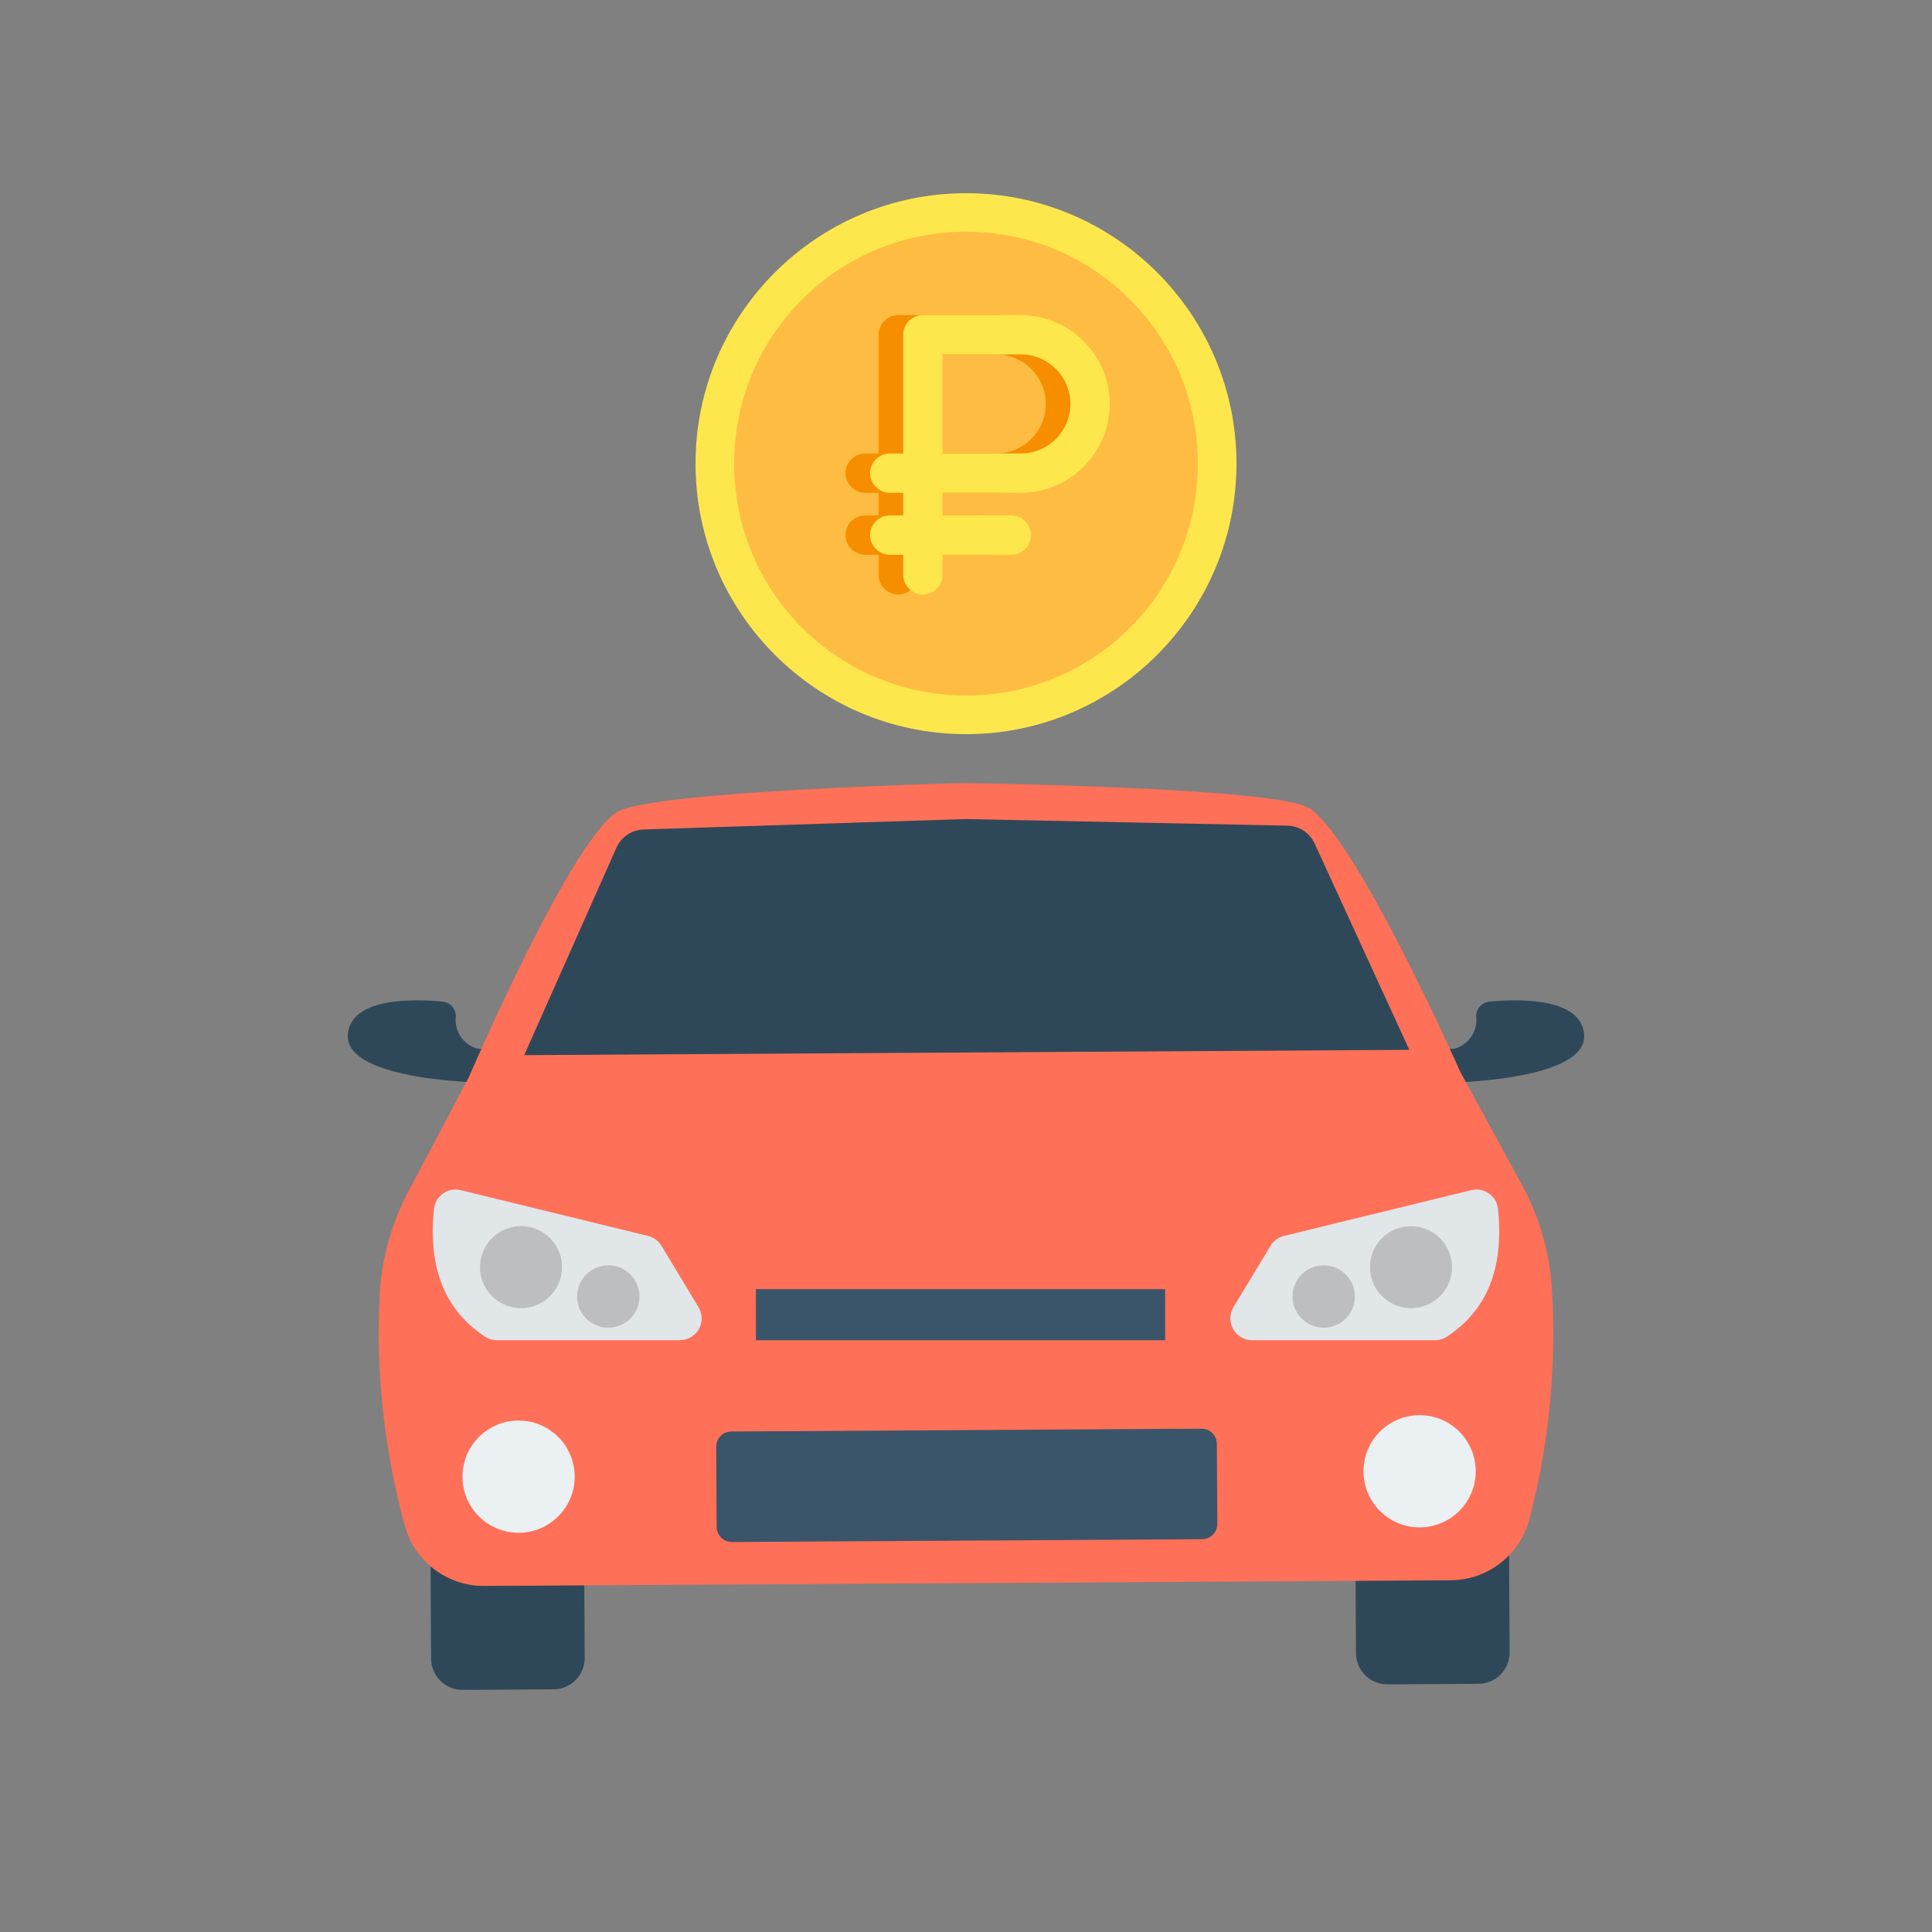 <?xml version="1.0" encoding="UTF-8"?> <svg xmlns="http://www.w3.org/2000/svg" width="200" height="200" viewBox="0 0 200 200" fill="none"><rect x="0" y="0" width="200" height="200" fill="#808080" stroke="none"/> <path d="M100.007 20C84.567 20 72 32.552 72 47.993C72 63.433 84.567 76 100.007 76C115.448 76 128 63.433 128 47.993C128 32.552 115.448 20 100.007 20Z" fill="#FDE74C"></path> <path d="M100.007 23.987C113.286 23.987 123.999 34.714 123.999 47.993C123.999 61.272 113.286 71.999 100.007 71.999C86.729 71.999 76.001 61.272 76.001 47.993C76.001 34.714 86.729 23.987 100.007 23.987Z" fill="#FFBC42"></path> <path d="M103.137 51.015C108.209 51.015 112.335 46.889 112.335 41.817C112.335 36.745 108.209 32.619 103.137 32.619H92.991C91.867 32.619 90.955 33.531 90.955 34.655V46.944H89.569C88.445 46.944 87.533 47.855 87.533 48.979C87.533 50.103 88.445 51.015 89.569 51.015H90.955V53.356H89.569C88.445 53.356 87.533 54.267 87.533 55.391C87.533 56.516 88.445 57.427 89.569 57.427H90.955V59.507C90.955 60.631 91.867 61.543 92.991 61.543C94.115 61.543 95.026 60.631 95.026 59.507V57.427H102.146C103.27 57.427 104.182 56.516 104.182 55.391C104.182 54.267 103.27 53.356 102.146 53.356H95.026V51.015H103.137ZM95.026 36.69H103.137C105.964 36.69 108.264 38.99 108.264 41.817C108.264 44.644 105.964 46.944 103.137 46.944H95.026V36.69Z" fill="#F68E00"></path> <path d="M105.681 51.015C110.753 51.015 114.879 46.889 114.879 41.817C114.879 36.745 110.753 32.619 105.681 32.619H95.535C94.41 32.619 93.499 33.531 93.499 34.655V46.944H92.113C90.989 46.944 90.077 47.855 90.077 48.979C90.077 50.103 90.989 51.015 92.113 51.015H93.499V53.356H92.113C90.989 53.356 90.077 54.267 90.077 55.391C90.077 56.516 90.989 57.427 92.113 57.427H93.499V59.507C93.499 60.631 94.41 61.543 95.535 61.543C96.659 61.543 97.57 60.631 97.57 59.507V57.427H104.69C105.814 57.427 106.726 56.516 106.726 55.391C106.726 54.267 105.814 53.356 104.69 53.356H97.57V51.015H105.681ZM97.57 36.69H105.681C108.508 36.69 110.808 38.99 110.808 41.817C110.808 44.644 108.508 46.944 105.681 46.944H97.57V36.69Z" fill="#FDE74C"></path> <path d="M143.489 149.189L152.898 149.132C154.691 149.122 156.154 150.567 156.165 152.36L156.276 171.043C156.287 172.836 154.842 174.299 153.048 174.31L143.639 174.366C141.846 174.377 140.383 172.932 140.372 171.138L140.261 152.455C140.25 150.662 141.695 149.199 143.489 149.189Z" fill="#2F4859"></path> <path d="M47.744 149.758L57.153 149.702C58.946 149.692 60.409 151.137 60.42 152.93L60.531 171.613C60.541 173.406 59.096 174.869 57.303 174.88L47.894 174.936C46.101 174.947 44.638 173.502 44.627 171.708L44.516 153.026C44.505 151.232 45.95 149.769 47.744 149.758Z" fill="#2F4859"></path> <path d="M154.184 103.686C153.398 103.761 152.801 104.425 152.809 105.214C153.003 106.754 152.015 108.197 150.51 108.574L148.169 108.589L149.371 112.097C149.371 112.097 164.441 112.006 163.99 107.056C163.641 103.215 157.1 103.407 154.184 103.686Z" fill="#2F4859"></path> <path d="M45.816 103.686C46.602 103.761 47.2 104.425 47.191 105.214C46.998 106.754 47.985 108.197 49.49 108.574L51.831 108.589L50.629 112.097C50.629 112.097 35.559 112.006 36.01 107.056C36.359 103.215 42.9 103.407 45.816 103.686Z" fill="#2F4859"></path> <path d="M160.631 133.08C160.35 129.399 159.286 125.82 157.509 122.583L151.157 110.934C151.157 110.934 139.878 85.51 135.178 83.487C130.635 81.53 101.635 81.09 99.714 81.064H99.607C97.686 81.114 68.694 81.9 64.174 83.911C59.499 85.99 48.518 111.542 48.518 111.542L42.311 123.268C40.574 126.525 39.553 130.115 39.314 133.799C38.877 141.937 39.754 150.091 41.91 157.95C42.926 161.656 46.311 164.213 50.154 164.176L100.101 163.887H100.207L150.155 163.59C153.997 163.58 157.35 160.983 158.322 157.265C160.386 149.38 161.166 141.214 160.631 133.08Z" fill="#FE7058"></path> <path d="M75.707 148.188L124.38 147.897C125.251 147.892 125.961 148.594 125.966 149.465L126.016 157.752C126.021 158.623 125.319 159.334 124.448 159.339L75.775 159.629C74.904 159.634 74.194 158.933 74.189 158.062L74.14 149.774C74.135 148.903 74.836 148.193 75.707 148.188Z" fill="#3A556A"></path> <path d="M136.091 87.322C135.583 86.216 134.487 85.497 133.269 85.472L99.987 84.789H99.883L66.611 85.869C65.394 85.909 64.308 86.64 63.813 87.752L54.266 109.227L100.024 108.954H100.128L145.893 108.68L136.091 87.322Z" fill="#2F4859"></path> <path d="M146.924 146.497C143.716 146.516 141.13 149.131 141.149 152.339C141.167 155.548 143.783 158.133 146.991 158.115C150.199 158.096 152.785 155.481 152.766 152.272C152.766 152.271 152.766 152.27 152.766 152.269C152.746 149.063 150.131 146.479 146.924 146.497Z" fill="#EBF0F3"></path> <path d="M53.648 147.055C50.44 147.074 47.855 149.691 47.874 152.899C47.893 156.107 50.51 158.692 53.718 158.672C56.926 158.653 59.511 156.037 59.492 152.829C59.472 149.621 56.856 147.036 53.648 147.055Z" fill="#EBF0F3"></path> <path d="M78.252 133.455H120.617V138.743H78.252V133.455Z" fill="#3A556A"></path> <path d="M155.075 125.14C154.935 123.903 153.818 123.013 152.58 123.153C152.484 123.164 152.388 123.181 152.294 123.205L132.92 127.942C132.339 128.084 131.838 128.453 131.528 128.966L127.69 135.318C127.047 136.382 127.389 137.766 128.453 138.41C128.804 138.622 129.207 138.734 129.617 138.734H148.546C148.989 138.737 149.423 138.61 149.794 138.37C154.26 135.413 155.657 130.806 155.075 125.14Z" fill="#E1E6E9"></path> <path d="M145.894 126.938C143.551 127.033 141.73 129.01 141.826 131.352C141.922 133.695 143.898 135.516 146.241 135.42C148.583 135.324 150.404 133.348 150.308 131.006C150.212 128.664 148.236 126.843 145.894 126.938Z" fill="#BDBEC1"></path> <path d="M136.901 130.988C135.119 131.06 133.733 132.563 133.804 134.344C133.876 136.125 135.378 137.512 137.16 137.44C138.941 137.369 140.328 135.866 140.256 134.085C140.256 134.084 140.256 134.083 140.256 134.082C140.183 132.302 138.681 130.917 136.901 130.988Z" fill="#BDBEC1"></path> <path d="M44.925 125.14C45.065 123.903 46.182 123.013 47.419 123.153C47.516 123.164 47.611 123.181 47.706 123.205L67.079 127.942C67.661 128.084 68.162 128.453 68.472 128.966L72.31 135.318C72.953 136.382 72.611 137.766 71.547 138.41C71.195 138.622 70.793 138.734 70.382 138.734H51.453C51.011 138.737 50.577 138.61 50.205 138.37C45.74 135.413 44.343 130.806 44.925 125.14Z" fill="#E1E6E9"></path> <path d="M54.107 126.938C56.449 127.033 58.271 129.01 58.175 131.352C58.079 133.695 56.102 135.516 53.76 135.42C51.418 135.324 49.597 133.348 49.692 131.006C49.789 128.664 51.765 126.843 54.107 126.938Z" fill="#BDBEC1"></path> <path d="M63.099 130.988C64.881 131.06 66.267 132.563 66.195 134.344C66.124 136.125 64.621 137.512 62.84 137.44C61.059 137.369 59.672 135.866 59.744 134.085C59.744 134.084 59.744 134.083 59.744 134.082C59.817 132.302 61.319 130.917 63.099 130.988Z" fill="#BDBEC1"></path> </svg> 